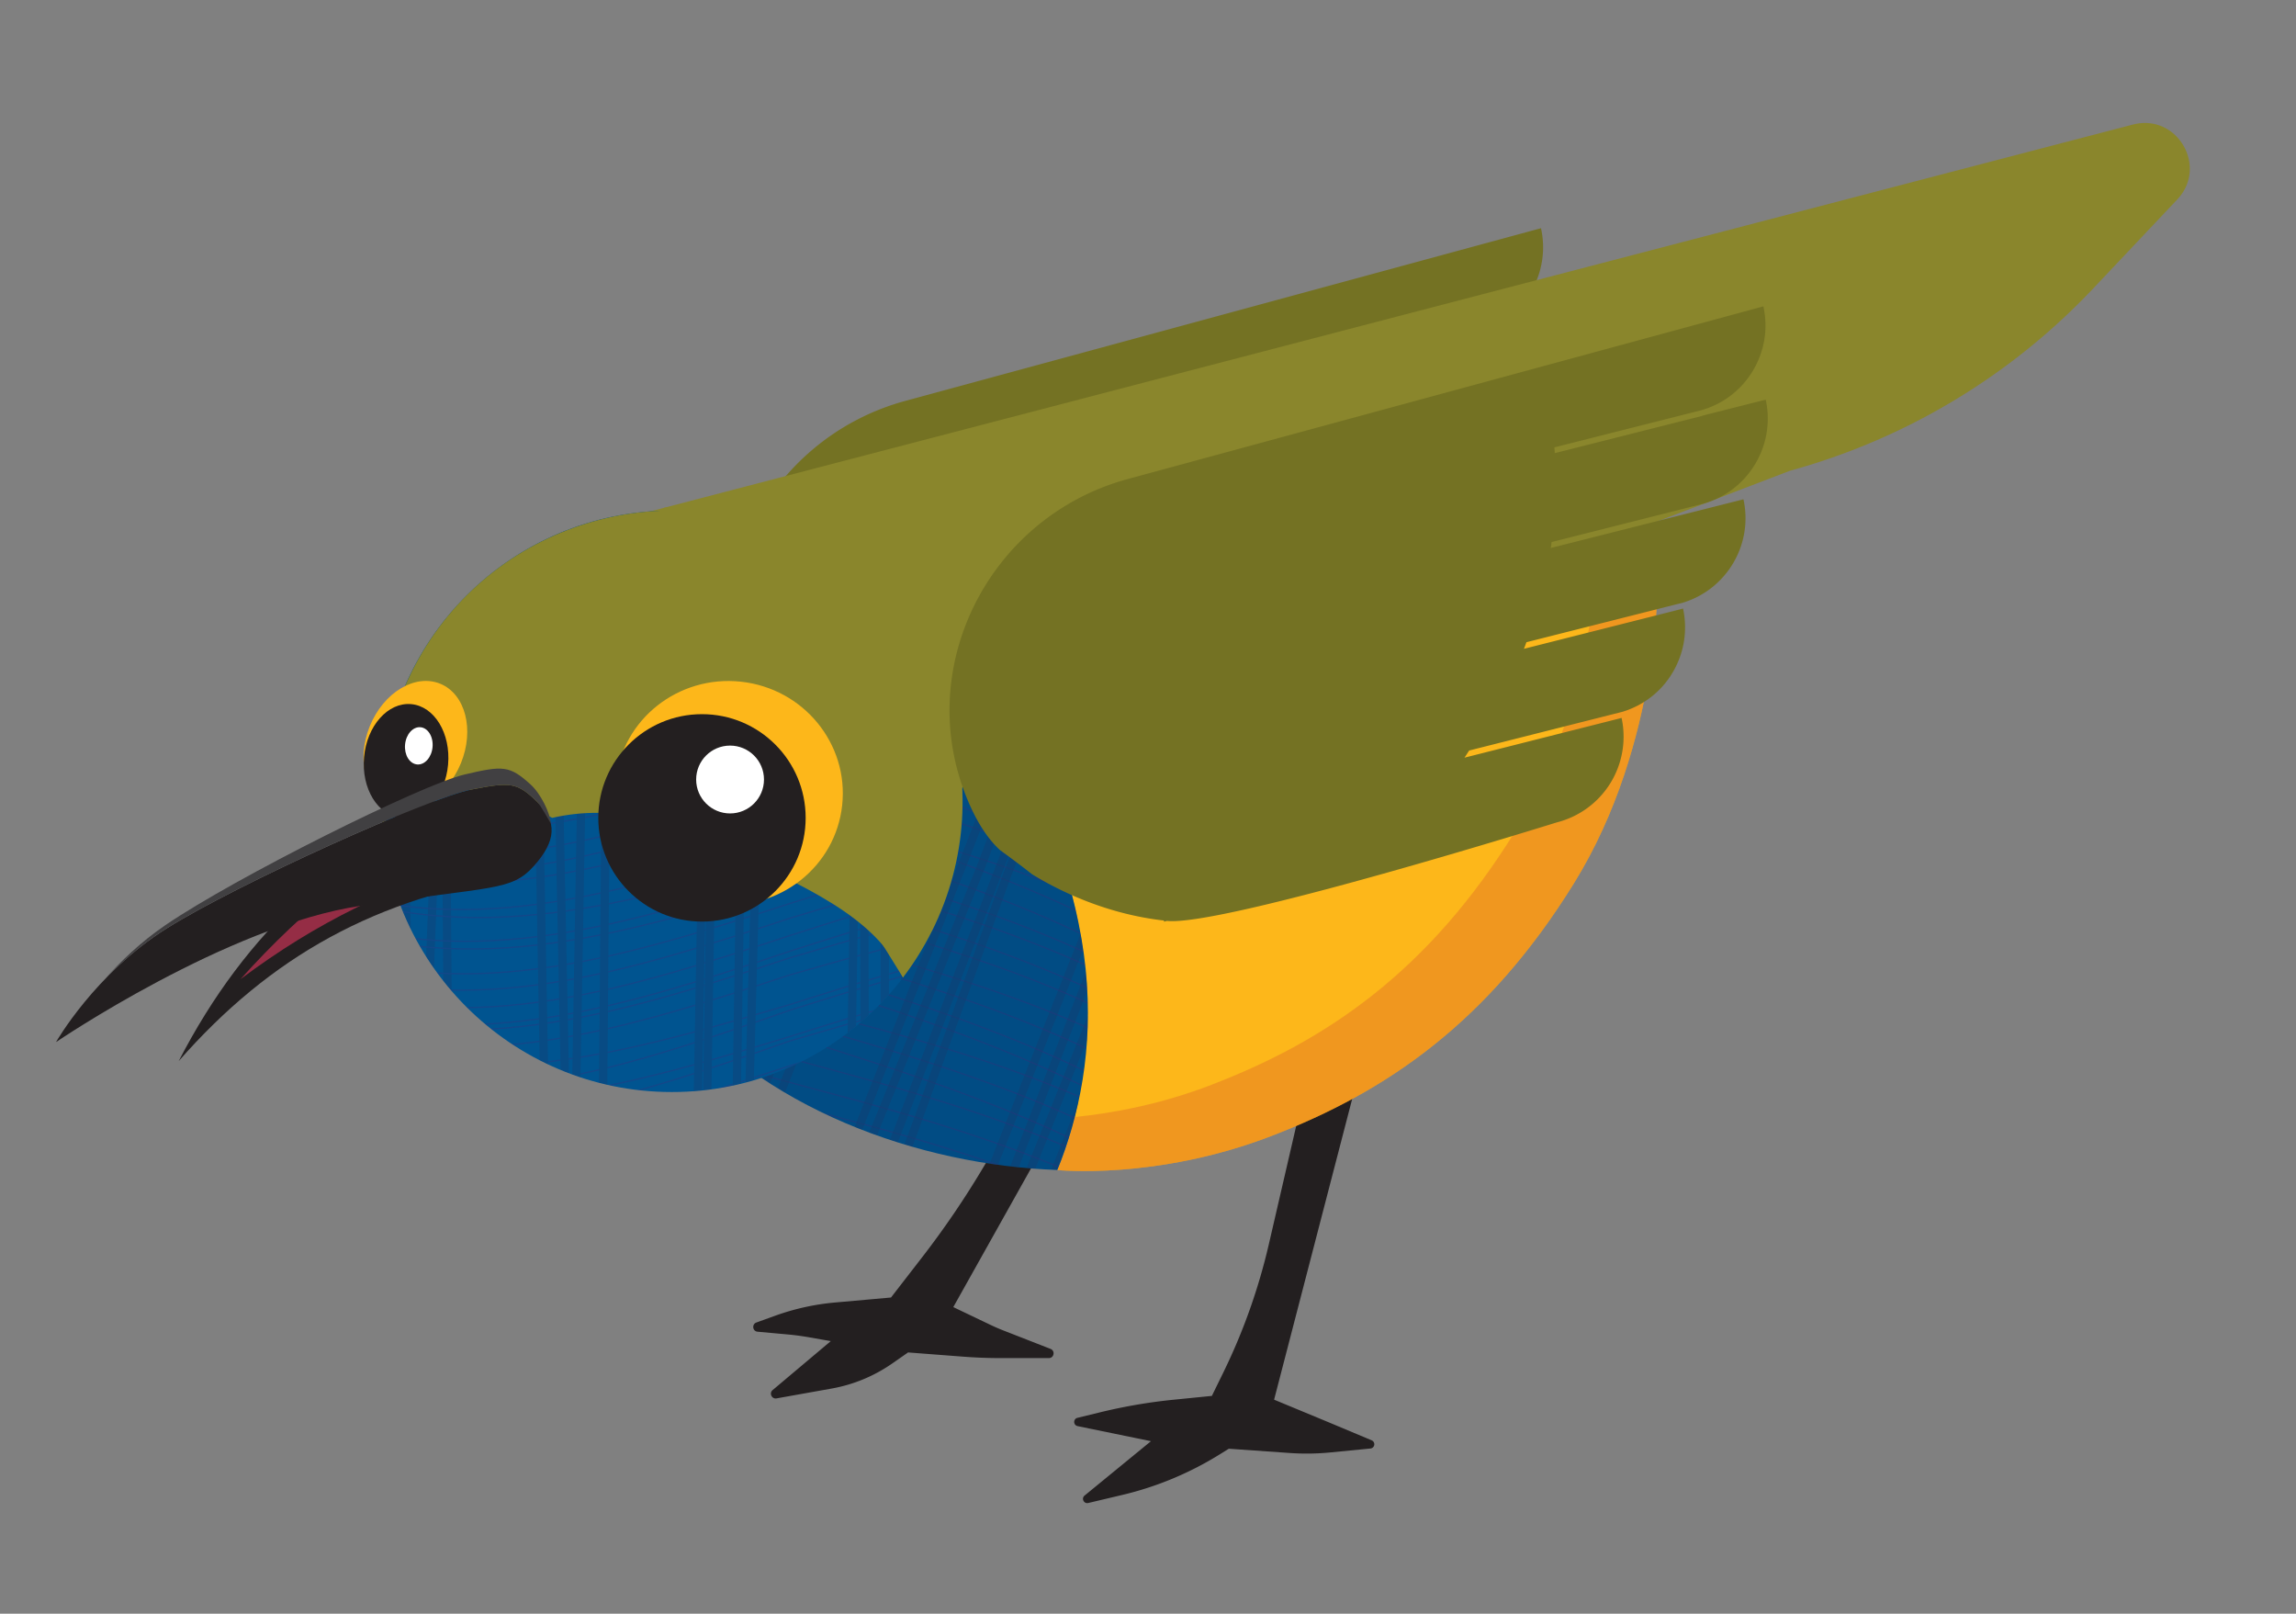 <svg xmlns="http://www.w3.org/2000/svg" viewBox="0 0 414.31 291.12" xmlns:v="https://vecta.io/nano"><rect x="0" y="0" width="414.31" height="291.12" fill="#808080" stroke="none"/><style><![CDATA[.F,.J{mix-blend-mode:multiply}.B{isolation:isolate}.U{opacity:.5}.V{fill:none}.W{stroke-miterlimit:10}.X{stroke:#491d74}.Y{stroke-width:.24}.Z{stroke:#1d2f5d}.a{stroke-width:1.5}.b{fill:#231f20}.c{fill:#fdb71a}.d{fill:#8a862c}]]></style><defs><clipPath id="A"><path d="M176.01,125.26c-1.64-1.86-3.03-3.81-4.22-5.85-38.83-22.5-64.3-10.81-85.51-6.35.03,4.06.49,8.19,1.48,12.36,1.22,5.16,15.05,19.25,21.41,31.08,1.61,2.99,3.34,8.04,6.93,15.46,1.58,3.26,4.99,7.75,5.91,8.82,16.83,19.57,43.97,29.44,68.79,30.29,7.79-19.18,10.77-48.86-14.77-85.82Z" class="V"/></clipPath><clipPath id="B"><circle cx="121.24" cy="144.56" r="52.45" class="V"/></clipPath></defs><g class="B"><path d="M266.95 59.88c3.89-1.13 7.16-3.63 9.24-7.12 2.1-3.51 2.76-7.61 1.88-11.59L163.38 72.32c-25.18 6.84-39.06 34.38-28.72 58.34 1.52 3.53 3.39 6.52 5.68 8.62 1.88 1.36 3.8 2.79 5.76 4.34 6.03 3.68 14.27 7.27 23.78 8.35l.05.2.52-.13c10.1 1.04 70.36-17.78 70.36-17.78a15.95 15.95 0 0 0 11.67-18.85c-.11.03-.23.07-.34.1l-28.01 7.08c.29-.42.56-.86.85-1.29l27.67-6.99c3.8-1.16 6.99-3.63 9.03-7.06 2.09-3.51 2.75-7.59 1.89-11.57l-.52.15-28.19 7.12c.16-.39.3-.79.45-1.19l28.26-7.14c7.91-2.42 12.69-10.54 10.9-18.64l-34.76 8.78.14-1.07 26.97-6.81c8.37-2.11 13.51-10.51 11.67-18.88l-10.95 2.77-.9.26-26.21 6.62c-.02-.35-.05-.69-.08-1.04l26.59-6.72z" fill="#747223"/><path d="M194.44 257.28l13.25 2.72-11.98 9.81c-.63.51-.13 1.53.66 1.34l6.13-1.45a59.15 59.15 0 0 0 17.55-7.29l1.69-1.05 10.97.77c2.44.17 4.9.14 7.33-.1l7.27-.71a.77.77 0 0 0 .22-1.47l-7.75-3.25-9.87-4.09 14.41-55.49-9.64 2.72-5.73 24.77a108.14 108.14 0 0 1-8.19 23.07l-2.08 4.25-6.8.68c-4.54.45-9.04 1.22-13.48 2.31l-3.98.97c-.79.19-.77 1.33.03 1.49zm-44.53-15.33l-10.49 8.83c-.67.56-.16 1.65.7 1.5l9.97-1.78c3.92-.7 7.63-2.24 10.9-4.51l2.87-2 9.8.75a89.49 89.49 0 0 0 6.95.27h8.65c.95 0 1.19-1.31.31-1.66l-8.4-3.28a35.19 35.19 0 0 1-2.6-1.13l-6.55-3.13 25.19-44.94-6.81-2.04-13 21.83c-3.36 5.64-7.06 11.07-11.08 16.26l-5.54 7.16-10.1.9a43.13 43.13 0 0 0-10.81 2.39l-3.38 1.22c-.86.31-.7 1.58.21 1.66l5.4.49c1.33.12 2.65.3 3.96.53l3.82.67z" class="b"/><path d="M299.12 104.23s.57 29.73-15.03 55c-15.61 25.27-33.97 37.76-54.72 45.73-20.75 7.98-38.59 6.12-38.59 6.12s8.4-17.58 4.11-42.73-18.88-43.09-18.88-43.09l123.12-21.04z" class="c"/><path class="F U" d="M218.72 195.66c20.75-7.98 39.11-20.47 54.72-45.73 9.61-15.56 13.08-32.79 14.33-43.75l11.35-1.94s.57 29.73-15.03 55c-15.61 25.27-33.97 37.76-54.72 45.73-20.75 7.98-38.59 6.12-38.59 6.12s1.66-3.49 3.13-9.57c6.79-.68 15.51-2.27 24.81-5.85z" fill="#e57825"/><path d="M176.01,125.26c-1.64-1.86-3.03-3.81-4.22-5.85-37.37-49.55-61.58-17.58-85.51-6.35.03,4.06.49,8.19,1.48,12.36.95,4.01,8.55,18.3,20.55,30.94,4.09,4.3,5.2,13.62,12.27,22.67,16.42,21.01,45.39,31.19,70.21,32.04,7.79-19.18,10.77-48.86-14.77-85.82Z" fill="#014c84"/><g class="U"><g clip-path="url(#A)"><g class="J U"><path d="M237.13,101.27c-9.46,20.11-18.93,41.88-28.39,64.79-9.56,22.87-19.12,46.92-28.68,71.62" class="V W Z a"/></g><g class="J U"><path d="M233.41 98.61c-9.56 20.47-19.13 42.56-28.69 65.75l-29.09 72.26" class="V W Z a"/></g><g class="J U"><path d="M230.36 96.56c-9.63 20.76-19.26 43.11-28.89 66.52l-28.32 72.98" class="V W Z a"/></g><g class="J U"><path d="M227.44 94.7c-9.7 21.04-19.39 43.63-29.08 67.24l-29.01 73.33" class="V W Z a"/></g><g class="J U"><path d="M43.36,163.22c25.17,24.99,50.35,37.16,75.52,46.09,25.64,7.95,51.27,12.54,76.91,23.86" class="V W X Y"/></g><g class="J U"><path d="M42.09,165.68c25.36,25.15,50.72,37.12,76.09,45.71,25.8,7.66,51.61,11.82,77.41,22.78" class="V W X Y"/></g><g class="J U"><path d="M40.73,168.24c25.61,25.27,51.21,36.94,76.82,45.07,25.23,8.93,50.46,14.43,75.69,26.13" class="V W X Y"/></g><g class="J U"><path d="M38.81,171.57c25.52,26.08,51.04,38.39,76.56,46.91,25.69,8.17,51.38,12.49,77.07,23.13" class="V W X Y"/></g><g class="J U"><path d="M47.37,154.84c25.62,22.97,51.25,33.19,76.87,40.75,25.55,7.71,51.1,12.78,76.66,25.2" class="V W X Y"/></g><g class="J U"><path d="M47.01,155.99c25.37,23.48,50.74,34.41,76.1,42.59,25.6,7.69,51.2,12.57,76.8,24.72" class="V W X Y"/></g><g class="J U"><path d="M45.19,159.33c25.58,23.76,51.17,34.53,76.75,42.34,25.42,8.15,50.85,13.39,76.27,25.56" class="V W X Y"/></g><g class="J U"><path d="M43.81,161.97c25.63,24.16,51.25,35.11,76.88,42.93,25.28,8.54,50.57,14.05,75.85,26.2" class="V W X Y"/></g><g class="J U"><path d="M52.75,144.06c25.49,21.45,50.97,30.99,76.46,38.55,25.14,8.3,50.27,14.67,75.41,28.62" class="V W X Y"/></g><g class="J U"><path d="M50.67,147.95c25.62,21.9,51.24,31.49,76.86,38.84,25.6,7.41,51.19,12.59,76.79,25.6" class="V W X Y"/></g><g class="J U"><path d="M49.4,150.52c25.52,22.45,51.05,32.52,76.57,40.18,25.62,7.45,51.24,12.48,76.86,25.15" class="V W X Y"/></g><g class="J U"><path d="M48.5,152.52c25.35,23.02,50.7,33.71,76.05,41.83,25.66,7.46,51.32,12.29,76.98,24.62" class="V W X Y"/></g><g class="J U"><path d="M56.12,136.26c25.78,19.94,51.56,28.14,77.34,34.87,25.22,7.92,50.45,14.44,75.67,29.17" class="V W X Y"/></g><g class="J U"><path d="M54.85,138.91c25.98,20.01,51.96,27.91,77.94,34.24,25.12,8.17,50.24,14.87,75.35,29.59" class="V W X Y"/></g><g class="J U"><path d="M53.97,140.92c25.57,20.94,51.14,30.05,76.71,37.35,25.69,7.03,51.39,12.24,77.08,25.79" class="V W X Y"/></g><g class="J U"><path d="M53.7 141.96c25.41 21.28 50.82 30.84 76.23 38.52s50.81 13.49 76.22 27.24" class="V W X Y"/></g><g class="J U"><path d="M61.55 124.84c25.5 18.82 51 26.85 76.5 34.05s51 13.56 76.49 29.02" class="V W X Y"/></g><g class="J U"><path d="M60.45,127.28c25.53,19.08,51.06,27.2,76.59,34.36,25.56,7.09,51.12,13.2,76.68,28.35" class="V W X Y"/></g><g class="J U"><path d="M59.32,129.78c25.31,19.78,50.61,28.65,75.92,36.34,25.65,6.95,51.29,12.69,76.94,27.32" class="V W X Y"/></g><g class="J U"><path d="M57.98,132.6c25.52,19.82,51.03,28.38,76.55,35.64,25.39,7.52,50.78,13.76,76.18,28.53" class="V W X Y"/></g><g class="J U"><path d="M65.79,115.18c25.75,17.22,51.5,24,77.25,30.59,25.2,7.78,50.39,15.37,75.59,32.37" class="V W X Y"/></g><g class="J U"><path d="M64.07,118.74c25.85,17.51,51.71,24.27,77.56,30.64,25.25,7.67,50.51,14.97,75.76,31.56" class="V W X Y"/></g><g class="J U"><path d="M62.86,121.4c25.76,18.01,51.51,25.2,77.27,31.8,25.49,7.18,50.98,13.78,76.47,29.75" class="V W X Y"/></g><g class="J U"><path d="M61.93,123.59c25.78,18.23,51.57,25.49,77.35,32.05,25.57,7.02,51.14,13.35,76.72,29.02" class="V W X Y"/></g><g class="J U"><path d="M69.98,105.39c25.88,15.89,51.76,21.8,77.63,28.12,25.45,7.25,50.89,14.91,76.34,32.85" class="V W X Y"/></g><g class="J U"><path d="M69.91,106.13c25.55,16.49,51.1,23.25,76.65,30.27,25.06,8.07,50.13,16.39,75.2,34.41" class="V W X Y"/></g><g class="J U"><path d="M67.71,110.61c25.79,16.64,51.57,23.08,77.36,29.59,25.53,7.05,51.06,14.18,76.6,31.36" class="V W X Y"/></g><g class="J U"><path d="M67.05,112.37c25.28,17.7,50.56,25.5,75.85,33.1,25.75,6.59,51.5,12.97,77.24,29.38" class="V W X Y"/></g><g class="J U"><path d="M75.15,93.67c25.27,15.72,50.54,22.58,75.81,30.27,25.76,6.63,51.52,14.12,77.28,32.72" class="V W X Y"/></g><g class="J U"><path d="M73.41,97.45c25.59,15.55,51.18,21.8,76.76,28.79,25.72,6.7,51.45,14.14,77.17,32.55" class="V W X Y"/></g><g class="J U"><path d="M73.05,98.69c25.24,16.27,50.49,23.43,75.73,31.14,25.79,6.53,51.58,13.63,77.37,31.58" class="V W X Y"/></g><g class="J U"><path d="M71.29,102.46c25.48,16.27,50.96,23.04,76.43,30.23,25.47,7.2,50.95,14.81,76.42,32.76" class="V W X Y"/></g><g class="J U"><path d="M79,84.16c25.55,14.31,51.11,20.08,76.66,27.3,25.81,6.66,51.62,14.81,77.44,34.76" class="V W X Y"/></g><g class="J U"><path d="M78.94,84.88c25.3,14.8,50.6,21.22,75.9,28.95,25.79,6.68,51.58,14.74,77.37,34.45" class="V W X Y"/></g><g class="J U"><path d="M77.19,88.73c25.73,14.39,51.47,19.88,77.2,26.67,25.19,7.95,50.38,17.16,75.57,37.2" class="V W X Y"/></g><g class="J U"><path d="M75.65,92.15c25.92,14.4,51.85,19.55,77.77,25.9,25.43,7.41,50.86,15.97,76.29,35.54" class="V W X Y"/></g><g class="J U"><path d="M84.01 72.31C109.54 85.6 135.07 91 160.6 98.5c25.56 7.44 51.11 16.98 76.67 38.64" class="V W X Y"/></g><g class="J U"><path d="M83.54,73.82c25.29,13.84,50.58,19.88,75.87,27.83,25.47,7.57,50.94,17.06,76.41,38.4" class="V W X Y"/></g><g class="J U"><path d="M82.06,77.21c25.63,13.49,51.27,18.78,76.9,25.97,25.5,7.48,51,16.85,76.49,38.03" class="V W X Y"/></g><g class="J U"><path d="M81.17,79.5c25.19,14.52,50.39,21,75.58,29.04,25.93,6.45,51.87,14.54,77.8,34.74" class="V W X Y"/></g><g class="J U"><path d="M88.79,60.72c25.41,12.57,50.82,17.95,76.24,25.97,25.75,7.3,51.5,17.33,77.25,40.31" class="V W X Y"/></g><g class="J U"><path d="M87.67,63.49c25.62,12.39,51.23,17.32,76.85,24.87,25.26,8.32,50.51,19.19,75.77,42.28" class="V W X Y"/></g><g class="J U"><path d="M85.89,67.52c25.95,12.1,51.9,16.31,77.85,23.1,25.39,7.98,50.78,18.45,76.17,41.2" class="V W X Y"/></g><g class="J U"><path d="M84.87,70.08c25.83,12.53,51.66,17.11,77.49,24.07,25.36,7.95,50.73,18.2,76.09,40.53" class="V W X Y"/></g><g class="J U"><path d="M93.96,48.17c25.12,12.23,50.23,18.08,75.35,27.06,25.75,7.64,51.5,18.57,77.25,43.02" class="V W X Y"/></g><g class="J U"><path d="M92.09,52.47c25.55,11.69,51.1,16.55,76.65,24.56,25.56,8,51.11,19.17,76.67,43.5" class="V W X Y"/></g><g class="J U"><path d="M91.2,54.81c25.52,11.92,51.03,16.91,76.55,24.91,25.33,8.39,50.67,19.77,76,43.87" class="V W X Y"/></g><g class="J U"><path d="M89.73,58.29c25.42,12.37,50.85,17.67,76.27,25.74,25.58,7.75,51.15,18.3,76.73,41.7" class="V W X Y"/></g><g class="J U"><path d="M95.22,44.48c25.55,11.16,51.09,15.89,76.64,24.19,25.86,7.64,51.72,18.93,77.58,44.25" class="V W X Y"/></g><g class="J U"><path d="M93.87,47.77c25.6,11.28,51.2,15.93,76.8,24,25.77,7.71,51.55,18.89,77.32,43.82" class="V W X Y"/></g><g class="J U"><path d="M96.24,41.86c25.51,11.05,51.03,15.82,76.54,24.27,25.81,7.83,51.62,19.42,77.43,45.09" class="V W X Y"/></g><g class="J U"><path d="M211.7 86.19c-9.88 22.48-19.76 46.27-29.64 70.79l-27.56 75.54" class="V W Z a"/></g><g class="J U"><path d="M207.98 84.52l-27.6 72.03-29.19 75.4" class="V W Z a"/></g><g class="J U"><path d="M204.42 83.03l-27.18 72.76-30.44 75.44" class="V W Z a"/></g><g class="J U"><path d="M202.25 82.17l-28.21 72.88-29.88 75.74" class="V W Z a"/></g><g class="J U"><path d="M187.41 77.22l-28.92 74.77-29.75 76.18" class="V W Z a"/></g><g class="J U"><path d="M183.48 76.13l-28.18 75.3-29.63 76.18" class="V W Z a"/></g><g class="J U"><path d="M180.57 75.39l-28.19 75.56-30.84 75.87" class="V W Z a"/></g><g class="J U"><path d="M177.68 74.68l-29.27 75.6-30.15 75.86" class="V W Z a"/></g><g class="J U"><path d="M159.59 70.98l-28.13 76.47-28.44 75.01" class="V W Z a"/></g><g class="J U"><path d="M156.98 70.52l-27.73 76.54-30.01 74.31" class="V W Z a"/></g><g class="J U"><path d="M153.07 69.85l-27.47 76.54-28.39 74.35" class="V W Z a"/></g><g class="J U"><path d="M151.86 69.64l-28.21 76.37-30.31 73.47" class="V W Z a"/></g><g class="J U"><path d="M135.44 66.93l-28.49 75.38-28.62 71.26" class="V W Z a"/></g><g class="J U"><path d="M132.51 66.42l-29.3 74.88-28.25 70.67" class="V W Z a"/></g><g class="J U"><path d="M128.92 65.79l-27.53 75-28.85 69.98" class="V W Z a"/></g><g class="J U"><path d="M124.39 64.95L96.7 139.37c-9.84 23.96-19.69 46.99-29.53 68.52" class="V W Z a"/></g><g class="J U"><path d="M109.5 61.74l-29.1 71.54c-9.51 22.9-19.02 44.65-28.53 64.72" class="V W Z a"/></g><g class="J U"><path d="M106.23 60.91l-27.3 71.72c-9.8 22.66-19.59 44.05-29.39 63.63" class="V W Z a"/></g><g class="J U"><path d="M104.52 60.45C94.35 84.77 84.17 108.26 74 130.29c-9.73 22.25-19.46 43.17-29.19 62.19" class="V W Z a"/></g><g class="J U"><path d="M100.46 59.31l-28.48 69.97c-9.48 22.19-18.96 43.08-28.44 62.16" class="V W Z a"/></g></g></g><path d="M117.37 92.25l267.55-69.79c7.93-2.02 13.58 7.58 7.96 13.53l-15.19 16.08a118.42 118.42 0 0 1-54.73 32.87l-149.32 57.07s-56.55-15.59-68.42 10.66c-9.52-30-20.1-52.61 12.16-60.44z" class="d"/><path d="M177.54 73.71h0" fill="#4e5b31"/><path d="M194.54 137.84l-5.76-4.34c1.74 1.59 3.65 3.05 5.76 4.34z" fill="#928431"/><circle cx="121.24" cy="144.56" r="52.45" fill="#005490"/><g class="U"><g clip-path="url(#B)"><g class="J U V W"><g class="Z a"><path d="M71.2 64.12l-1.65 74.65 1.19 75.39m4.08-149.23l-2.32 74.58 2.44 75.6M76.7 65.28l2.2 75.44-2.93 74.58m5.8-149.26l-1.31 74.91.59 75.15"/></g><g class="X Y"><path d="M228.9 186.08c-28.77-11.03-57.55-2.39-86.32 6.17-28.69 9.49-57.38 18.91-86.07 8.68m172.33-12.4c-28.73-10.49-57.46-1.39-86.19 7.65-28.7 9.34-57.41 18.63-86.11 8.26m172.35-12.19c-28.75-10.7-57.49-1.78-86.24 7.07-28.76 8.68-57.53 17.29-86.29 6.13m172.26-13.23c-28.72-10.26-57.44-1-86.16 8.16-28.7 9.33-57.41 18.55-86.11 8.07m172.55-35.09c-28.73-10.44-57.45-1.3-86.18 7.81-28.78 8.54-57.55 17.03-86.33 5.74m172.35-12.3c-28.73-10.47-57.47-1.37-86.2 7.64-28.64 10.01-57.29 19.94-85.93 10.31m172.26-13.19c-28.73-10.51-57.46-1.43-86.2 7.59-28.76 8.74-57.52 17.42-86.27 6.35m172.42-11.37c-28.78-11.11-57.57-2.56-86.35 5.88-28.64 10.02-57.29 19.93-85.93 10.27m172.37-37.26c-28.72-10.42-57.45-1.25-86.17 7.88-28.69 9.46-57.39 18.87-86.08 8.67m172.22-13.74c-28.72-10.4-57.44-1.22-86.17 7.91-28.68 9.58-57.36 19.11-86.05 9.04m172.22-13.73c-28.78-11.1-57.56-2.53-86.34 5.94-28.69 9.45-57.39 18.82-86.08 8.53m172.5-10.44c-28.81-11.45-57.62-3.19-86.43 4.99-28.69 9.46-57.39 18.83-86.08 8.54m172.57-34.87c-28.72-10.49-57.45-1.36-86.17 7.75-28.72 9.17-57.44 18.33-86.16 7.85m172.14-14.73c-28.7-10.06-57.39-.58-86.09 8.85-28.74 8.91-57.48 17.78-86.23 6.94m172.48-10.73c-28.73-10.59-57.47-1.56-86.2 7.44-28.71 9.3-57.42 18.56-86.12 8.19m172.37-11.91c-28.76-10.98-57.53-2.27-86.29 6.39-28.69 9.44-57.39 18.84-86.08 8.62m172.31-37.85c-28.76-10.92-57.53-2.19-86.29 6.5-28.63 10.14-57.26 20.23-85.9 10.82m172.31-12.66c-28.81-11.49-57.61-3.24-86.42 4.97-28.68 9.6-57.36 19.14-86.04 9.09m172.22-13.76c-28.67-9.75-57.33.01-86 9.75-28.7 9.41-57.4 18.8-86.09 8.59m172.33-12.42c-28.74-10.71-57.48-1.76-86.22 7.18-28.78 8.49-57.56 16.96-86.34 5.68m172.6-34.45c-28.73-10.62-57.46-1.59-86.19 7.45-28.71 9.3-57.41 18.6-86.12 8.31m172.09-15.25c-28.66-9.67-57.32.17-85.98 10.01-28.73 9-57.47 18.01-86.2 7.36M229 130.27c-28.75-10.8-57.5-1.96-86.26 6.85-28.71 9.24-57.43 18.43-86.14 7.98m172.33-12.4c-28.73-10.54-57.46-1.46-86.19 7.57-28.65 9.94-57.3 19.84-85.95 10.22m172.38-37.09c-28.71-10.34-57.41-1.05-86.12 8.26-28.78 8.49-57.56 17.02-86.34 5.83m172.48-10.74c-28.75-10.84-57.49-1.99-86.24 6.86-28.7 9.38-57.4 18.76-86.1 8.56m172.29-12.89c-28.75-10.8-57.49-1.92-86.24 6.95-28.71 9.24-57.43 18.47-86.14 8.08m172.18-14.15c-28.66-9.7-57.32.11-85.98 9.93-28.77 8.66-57.53 17.32-86.3 6.28m172.35-37.5c-28.66-9.73-57.32.07-85.98 9.9-28.72 9.12-57.45 18.26-86.17 7.79m172.29-12.95c-28.71-10.41-57.42-1.19-86.14 8.06-28.75 8.88-57.49 17.78-86.24 7.02m172.47-10.87c-28.8-11.48-57.6-3.19-86.4 5.08-28.72 9.2-57.43 18.38-86.15 7.92m172.46-10.92c-28.71-10.33-57.41-1.03-86.12 8.29-28.8 8.28-57.6 16.59-86.4 5.14M229.21 88.5c-28.74-10.72-57.47-1.76-86.21 7.22-28.75 8.82-57.5 17.65-86.25 6.81m172.41-11.47c-28.67-9.97-57.35-.35-86.02 9.31-28.78 8.54-57.55 17.13-86.33 6.03m172.34-12.27c-28.71-10.4-57.42-1.18-86.14 8.07-28.74 8.91-57.48 17.85-86.23 7.13m172.48-10.77c-28.77-11.09-57.53-2.46-86.3 6.19-28.73 9.07-57.46 18.15-86.18 7.6m172.43-36.46c-28.73-10.7-57.47-1.72-86.2 7.28-28.73 9.1-57.45 18.21-86.18 7.71m172.54-9.94c-28.72-10.62-57.44-1.55-86.17 7.59-28.76 8.73-57.52 17.52-86.28 6.66m172.45-11.1c-28.72-10.6-57.44-1.51-86.16 7.64-28.76 8.66-57.53 17.39-86.29 6.46m172.42-11.27c-28.78-11.33-57.57-2.89-86.35 5.57-28.72 9.17-57.44 18.36-86.16 7.94m172.6-34.53c-28.79-11.46-57.58-3.11-86.37 5.27-28.73 9-57.47 18.04-86.2 7.45m172.42-11.4c-28.68-10.04-57.35-.47-86.03 9.18-28.74 8.95-57.48 17.97-86.22 7.4m172.28-13.01c-28.77-11.2-57.55-2.65-86.32 5.92-28.69 9.49-57.38 18.99-86.07 8.95m172.39-11.75c-28.71-10.47-57.42-1.26-86.13 8-28.76 8.67-57.53 17.39-86.29 6.46m172.43-36.43c-28.69-10.18-57.37-.73-86.06 8.8-28.7 9.4-57.4 18.87-86.1 8.84M229.5 57.17c-28.76-11.12-57.52-2.47-86.28 6.25-28.72 9.21-57.43 18.5-86.15 8.23m172.32-12.54c-28.76-11.04-57.51-2.32-86.27 6.44-28.67 9.71-57.34 19.46-86.01 9.73m172.15-14.65c-28.67-9.97-57.34-.33-86.01 9.38-28.74 8.91-57.49 17.89-86.23 7.27m172.29-31.87c-28.69-10.19-57.38-.75-86.06 8.77-28.76 8.66-57.53 17.4-86.29 6.49M229.4 49.64c-28.75-10.99-57.5-2.23-86.26 6.57-28.65 9.97-57.29 19.98-85.94 10.57m172.24-22.9c-28.73-10.8-57.47-1.87-86.2 7.13-28.76 8.72-57.52 17.5-86.28 6.66"/></g><g class="Z a"><path d="M99.3 66.55l-2.08 75.16 1.38 75.02m2.66-150.29l-.41 75.1 1.54 74.97m1.56-150.28l.98 74.99-1.31 75.19m4.32-150.57l1.37 74.92-.65 75.16M126.17 62.9l.83 74.91-1.35 75.35m3.31-150.83l-.38 75.16-1.21 75.33m6.65-151.57l-.11 75.1-1.19 75.34M135.15 61l1.78 74.68-2.11 75.54m19.35-154.45l.42 74.99-1.22 75.34m3.1-150.82l-.6 75.2.21 75.03m4.49-151.06l-.9 75.26-.03 75.08m4.63-151.04l.44 75-2.35 75.52m17.42-152.78l1.19 74.96-1.47 75.22m3.85-150.5l.7 75.03-1.29 75.17m4.32-150.42l1.99 75-2.86 75.2m6.69-150.33l-.3 75.08-2.91 75.11m19.26-148.8l.61 75.19-1.4 74.83m3.86-149.42l-.5 74.97-.02 75.07m4.21-149.17l.51 75.21-1.62 74.66m5.92-148.45l-2.88 74.19 2.08 75.71"/></g></g></g></g><path d="M86.03 142.25c-24.53 10.06-41.65 25.7-53.78 49.17 16.53-18.83 35.6-29.57 62.05-33.5l-8.27-15.66z" class="b"/><path d="M43.39,176.66c11.61-12.95,23.98-22.72,40.15-31.69l4.53,9.48c-17.25,5.34-30.98,11.91-44.68,22.21Z" fill="#952d45"/><path d="M168.16 167.99c12.94-25.91 2.42-57.41-23.49-70.35s-57.41-2.43-70.35 23.49c-4.42 8.84-6.09 18.33-5.36 27.51 8.53-8.41 19.13-7.75 30.67-1.09 11.4-2.59 21.53.63 32.8 6.26 11.68 5.83 25.83 11.37 30.51 22.54 1.96-2.57 3.71-5.36 5.21-8.36z" class="d"/><path d="M70.47,145.32c4.54,1.85,10.22-1.56,12.7-7.63,2.48-6.06.81-12.48-3.73-14.34-4.54-1.85-10.22,1.56-12.7,7.63-2.48,6.06-.81,12.48,3.73,14.34" class="c"/><ellipse cx="73.27" cy="137.29" rx="10.28" ry="7.61" transform="matrix(.09 -.996 .996 .09 -70.06 197.89)" class="b"/><ellipse cx="75.57" cy="134.58" rx="3.37" ry="2.49" transform="matrix(.09 -.996 .996 .09 -65.27 197.71)" fill="#fff"/><path d="M85.12 142.43c-7.85 1.53-42.07 16.92-55.02 25.05S10.11 188 10.11 188s30.84-20.98 54.92-24.58 27.23-2.64 31.3-7.18 4.26-8.01.62-11.56c-3.64-3.56-4.8-3.62-11.83-2.25z" class="b"/><path d="M30.09,167.48c12.96-8.13,47.17-23.52,55.02-25.05,7.03-1.37,8.19-1.31,11.83,2.25.65.63,2.02,3.18,2.42,3.81-.05-1.79-1.82-5.35-3.63-6.98-3.78-3.41-4.94-3.43-11.91-1.78-7.79,1.84-41.37,18.56-54,27.19-4.42,3.02-8.09,6.54-11,9.83,3.02-3.14,6.78-6.46,11.26-9.27Z" fill="#414042"/><path d="M113.22 96.27l6.65-4.67 159-19.33-105.24 69.76-10.68 34.32-49.73-80.08z" class="d"/><path d="M307.08 73.98c3.89-1.13 7.16-3.63 9.24-7.12 2.1-3.51 2.76-7.61 1.88-11.59L203.51 86.42c-25.18 6.84-39.06 34.38-28.72 58.34 1.52 3.53 3.39 6.52 5.68 8.62 1.88 1.36 3.8 2.79 5.76 4.34 6.03 3.68 14.27 7.27 23.78 8.35l.05.2.52-.13c10.1 1.04 70.36-17.78 70.36-17.78a15.95 15.95 0 0 0 11.67-18.85c-.11.03-.23.07-.34.1l-28.01 7.08c.29-.42.56-.86.85-1.29l27.67-6.99c3.8-1.16 6.99-3.63 9.03-7.06 2.09-3.51 2.75-7.59 1.89-11.57l-.52.15-28.19 7.12c.16-.39.3-.79.45-1.19l28.26-7.14c7.91-2.42 12.69-10.54 10.9-18.64l-34.76 8.78.14-1.07 26.97-6.81c8.37-2.11 13.51-10.51 11.67-18.88l-10.95 2.77-.9.26-26.21 6.62c-.02-.35-.05-.69-.08-1.04l26.59-6.72z" fill="#747223"/><path d="M129.37,163.13c11.29,1.22,21.41-6.78,22.6-17.87,1.2-11.09-6.98-21.06-18.27-22.28s-21.41,6.78-22.6,17.87c-1.2,11.09,6.98,21.06,18.27,22.28" class="c"/><circle cx="126.67" cy="147.55" r="18.71" class="b"/><circle cx="131.74" cy="140.63" r="6.12" fill="#fff"/></g></svg>